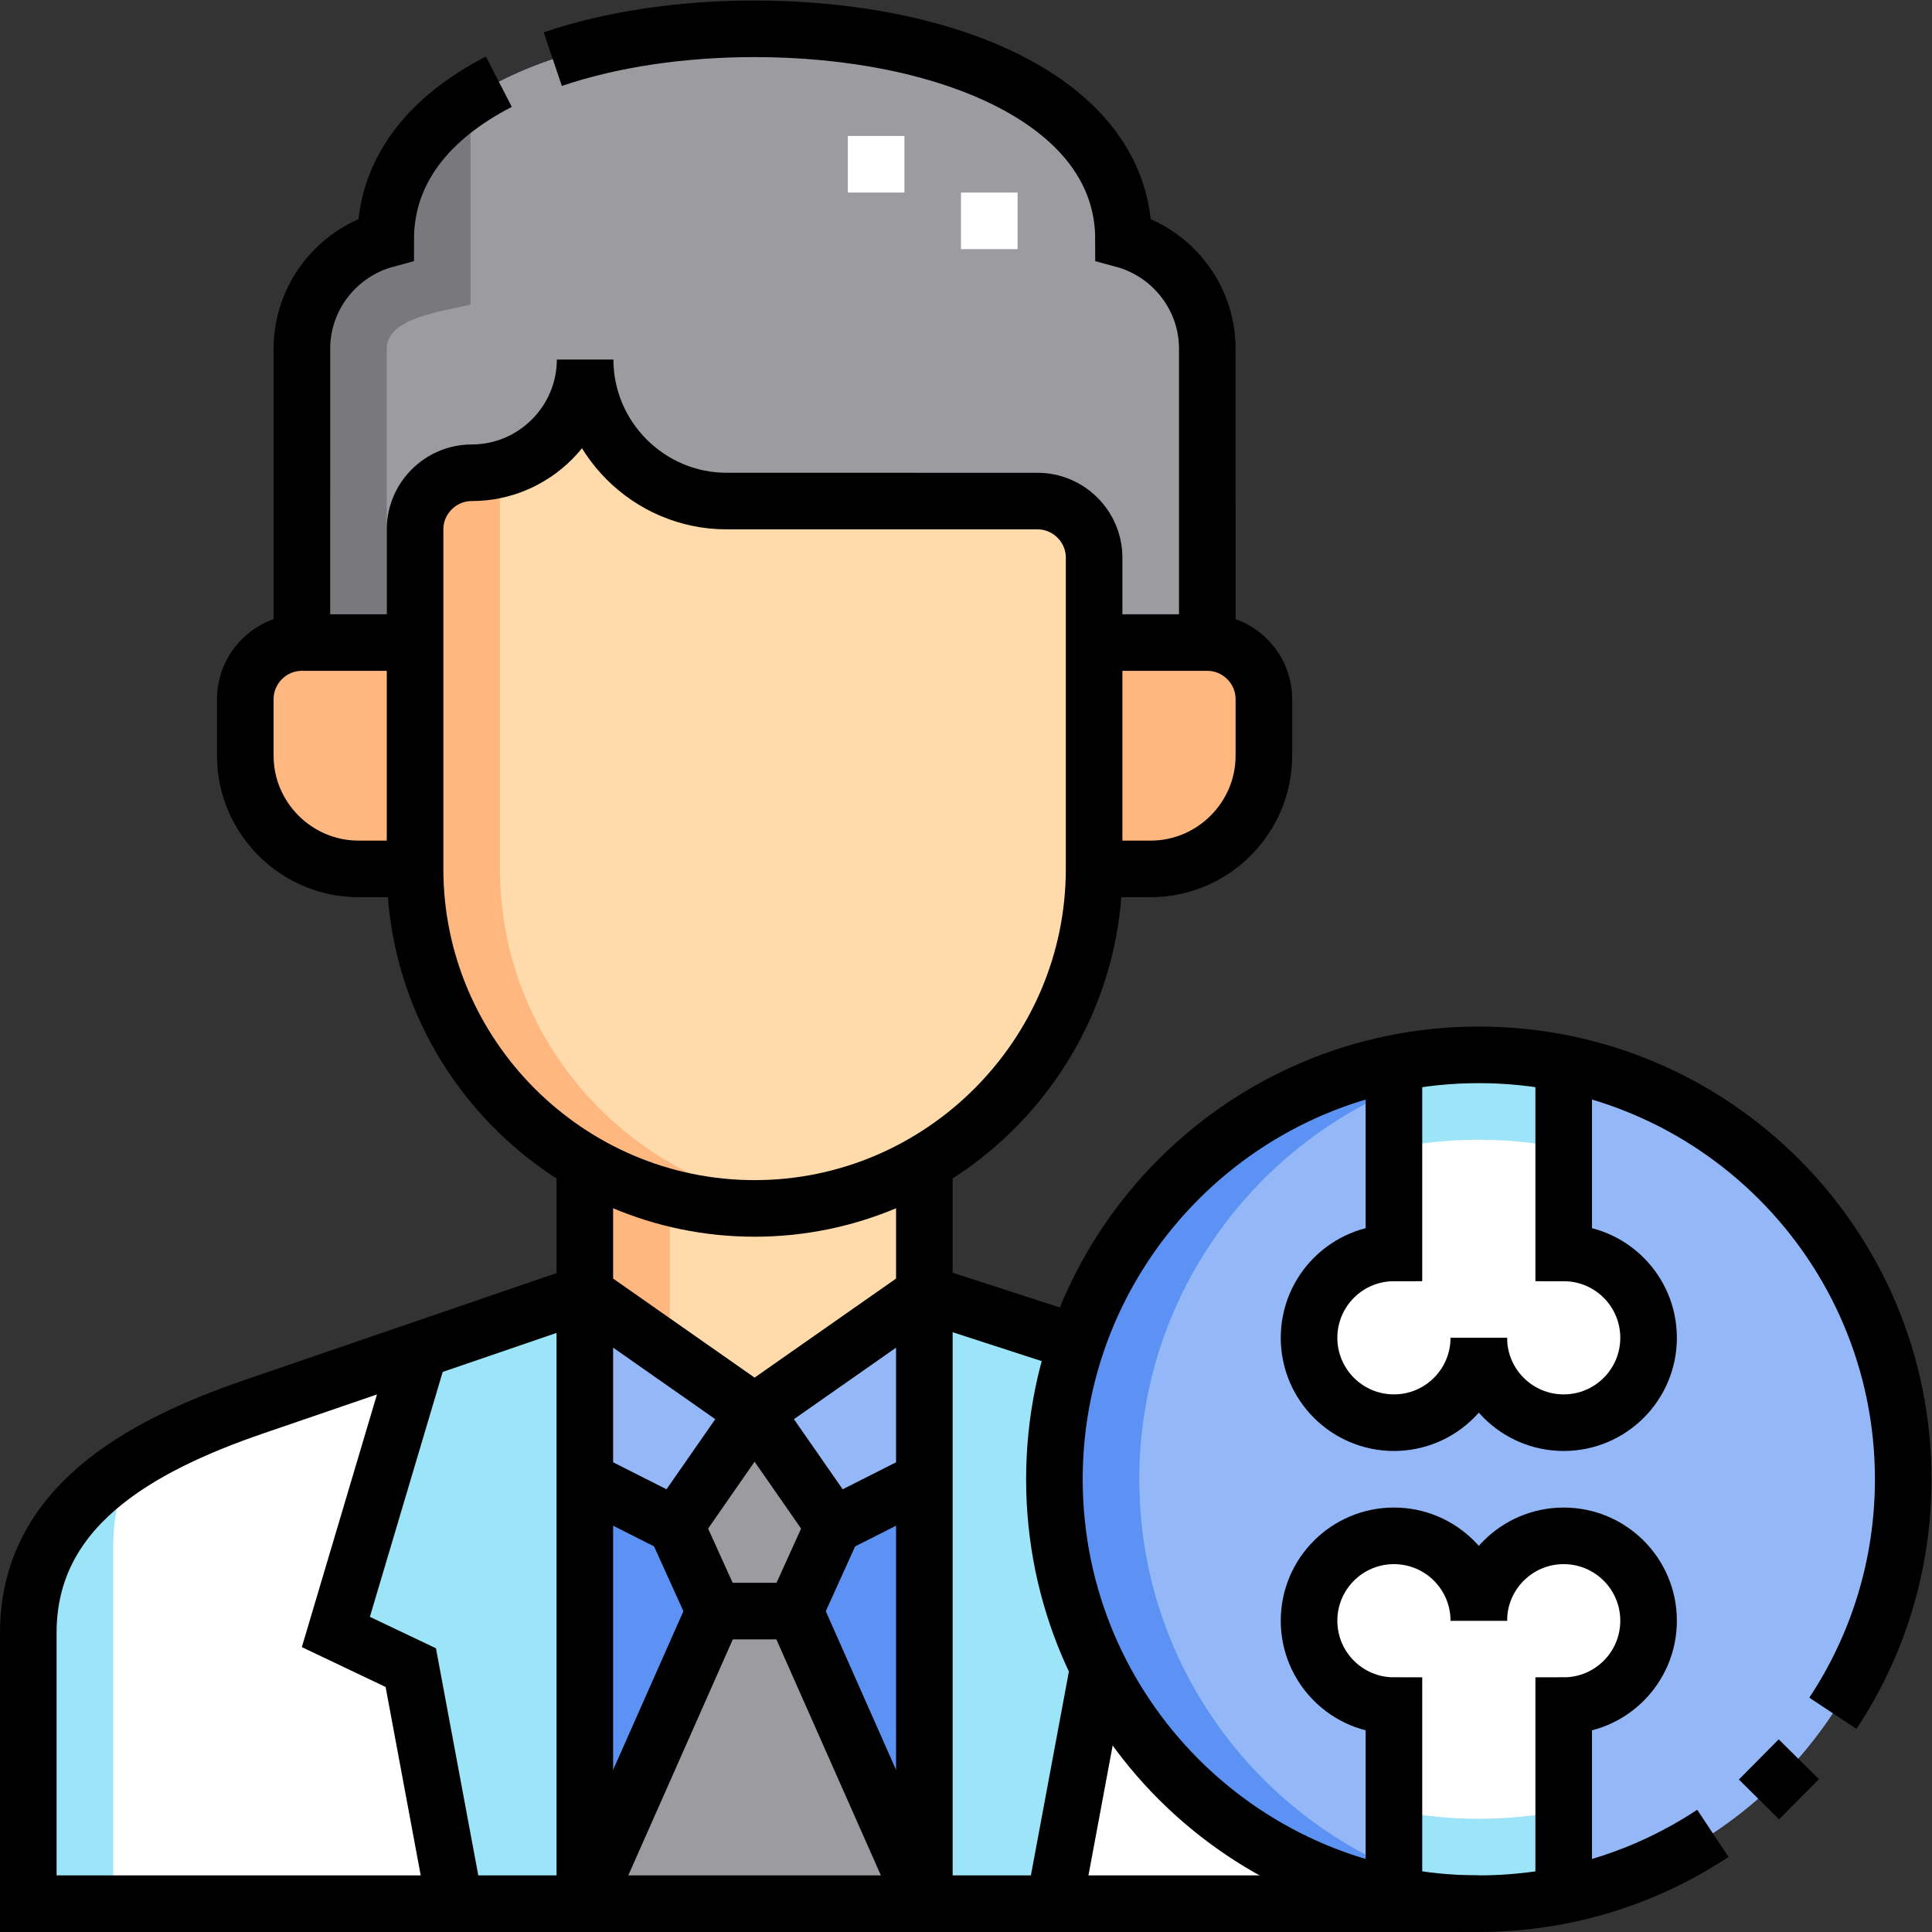 <svg xmlns="http://www.w3.org/2000/svg" xmlns:svg="http://www.w3.org/2000/svg" id="svg2718" width="682.667" height="682.667" viewBox="0 0 682.667 682.667"><rect x="0" y="0" width="682.667" height="682.667" fill="#333333" stroke="none"/><defs id="defs2722"><clipPath clipPathUnits="userSpaceOnUse" id="clipPath2732"><path d="M 0,512 H 512 V 0 H 0 Z" id="path2730"></path></clipPath></defs><g id="g2724" transform="matrix(1.333,0,0,-1.333,0,682.667)"><g id="g2726"><g id="g2728" clip-path="url(#clipPath2732)"><g id="g2734" transform="translate(155.102,416.816)"><path d="m 0,0 c 0,-20.627 16.875,-37.504 37.5,-37.506 l 82.421,-0.005 c 8.247,0 15,-6.749 15,-15 v -22.501 h 30 0.005 l -0.002,77.876 c 0,13.807 -9.454,25.512 -22.209,28.966 0,36.99 -47.285,55.851 -97.79,55.851 C -5.581,87.681 -52.866,68.82 -52.866,31.83 -65.62,28.376 -75.074,16.671 -75.074,2.864 l -0.003,-77.876 h 30 v 30.001 c 0,8.247 6.754,15.003 15.039,15.006 C -13.501,-30 0,-16.501 0,0" style="fill:#9c9b9f;fill-opacity:1;fill-rule:evenodd;stroke:none" id="path2736"></path></g><g id="g2738" transform="translate(192.602,379.31)"><path d="M 0,0 C -20.625,0.001 -37.5,16.879 -37.5,37.506 -37.5,21.005 -51.001,7.506 -67.538,7.5 -75.823,7.498 -82.577,0.742 -82.577,-7.505 v -90.001 c 0,-49.716 40.72,-89.999 89.999,-89.999 49.281,0 89.999,40.28 89.999,89.999 v 82.501 c 0,8.251 -6.753,15 -15,15 z" style="fill:#ffdaaa;fill-opacity:1;fill-rule:evenodd;stroke:none" id="path2740"></path></g><g id="g2742" transform="translate(245.024,7.51)"><path d="m 0,0 h 34.476 l 11.66,62.567 c -7.464,15.045 -11.66,31.999 -11.66,49.933 0,12.658 2.09,24.828 5.946,36.183 L 0,161.795 Z m -89.999,161.795 -43.763,-14.999 -22.237,-74.777 19.864,-9.452 L -124.475,0 h 34.476 z" style="fill:#9ce4f8;fill-opacity:1;fill-rule:evenodd;stroke:none" id="path2744"></path></g><g id="g2746" transform="translate(291.16,70.078)"><path d="m 0,0 -11.66,-62.567 h 112.5 c -7.705,0 -15.231,0.774 -22.5,2.25 C 43.909,-53.328 15.189,-30.615 0,0 m -182.271,0 -19.864,9.452 22.238,74.777 -43.763,-15 c -31.215,-10.699 -60,-27.002 -60,-60 v -71.796 h 113.05 z" style="fill:#ffffff;fill-opacity:1;fill-rule:evenodd;stroke:none" id="path2748"></path></g><g id="g2750" transform="translate(369.5,60.011)"><path d="m 0,0 v -50.25 c 7.27,-1.476 14.795,-2.25 22.5,-2.25 7.705,0 15.229,0.774 22.5,2.252 V 0 C 57.427,0 67.5,10.073 67.5,22.5 67.5,34.926 57.427,45 45,45 32.573,45 22.5,34.926 22.5,22.5 22.5,34.926 12.427,45 0,45 -12.427,45 -22.5,34.926 -22.5,22.5 -22.5,10.073 -12.427,0 0,0 m 0,74.999 c 12.427,0 22.5,10.074 22.5,22.5 0,-12.426 10.073,-22.5 22.5,-22.5 12.427,0 22.5,10.074 22.5,22.5 0,12.427 -10.073,22.5 -22.5,22.5 v 50.25 c -7.271,1.476 -14.795,2.251 -22.5,2.251 -7.705,0 -15.23,-0.775 -22.5,-2.253 v -50.248 c -12.427,0 -22.5,-10.073 -22.5,-22.5 0,-12.426 10.073,-22.5 22.5,-22.5" style="fill:#ffffff;fill-opacity:1;fill-rule:evenodd;stroke:none" id="path2752"></path></g><g id="g2754" transform="translate(369.5,135.01)"><path d="M 0,0 C -12.427,0 -22.5,10.074 -22.5,22.5 -22.5,34.927 -12.427,45 0,45 V 95.25 C -52.576,84.578 -90,38.18 -90,-15 c 0,-53.222 37.46,-99.585 90,-110.247 v 50.248 c -12.427,0 -22.5,10.073 -22.5,22.5 C -22.5,-40.073 -12.427,-30 0,-30 12.427,-30 22.5,-40.073 22.5,-52.499 22.5,-40.073 32.573,-30 45,-30 c 12.427,0 22.5,-10.073 22.5,-22.499 0,-12.427 -10.073,-22.5 -22.5,-22.5 v -50.25 C 96.351,-114.826 135,-69.426 135,-15 135,39.427 96.351,84.827 45,95.25 V 45 C 57.427,45 67.5,34.927 67.5,22.5 67.5,10.074 57.427,0 45,0 32.573,0 22.5,10.074 22.5,22.5 22.5,10.074 12.427,0 0,0" style="fill:#94b8f7;fill-opacity:1;fill-rule:evenodd;stroke:none" id="path2756"></path></g><g id="g2758" transform="translate(200.024,191.805)"><path d="M 0,0 C -16.362,0 -31.741,4.426 -44.999,12.139 V -22.5 L 0,-54.006 45,-22.5 V 12.138 C 31.742,4.425 16.363,0 0,0" style="fill:#ffdaaa;fill-opacity:1;fill-rule:evenodd;stroke:none" id="path2760"></path></g><g id="g2762" transform="translate(200.024,137.799)"><path d="m 0,0 -44.999,31.507 v -49.414 l 24.087,-12.17 z" style="fill:#94b8f7;fill-opacity:1;fill-rule:evenodd;stroke:none" id="path2764"></path></g><g id="g2766" transform="translate(179.112,107.722)"><path d="M 0,0 -24.087,12.169 V -100.212 L 10.259,-22.65 Z" style="fill:#5b92f3;fill-opacity:1;fill-rule:evenodd;stroke:none" id="path2768"></path></g><g id="g2770" transform="translate(189.371,85.072)"><path d="M 0,0 -34.346,-77.562 H 55.653 L 21.308,0 Z" style="fill:#9c9b9f;fill-opacity:1;fill-rule:evenodd;stroke:none" id="path2772"></path></g><g id="g2774" transform="translate(179.112,107.722)"><path d="M 0,0 10.259,-22.65 H 31.566 L 41.825,0 20.912,30.077 Z" style="fill:#9c9b9f;fill-opacity:1;fill-rule:evenodd;stroke:none" id="path2776"></path></g><g id="g2778" transform="translate(200.024,137.799)"><path d="M 0,0 20.913,-30.077 45,-17.907 v 49.414 z" style="fill:#94b8f7;fill-opacity:1;fill-rule:evenodd;stroke:none" id="path2780"></path></g><g id="g2782" transform="translate(220.938,107.722)"><path d="m 0,0 -10.259,-22.65 34.346,-77.562 V 12.169 Z" style="fill:#5b92f3;fill-opacity:1;fill-rule:evenodd;stroke:none" id="path2784"></path></g><g id="g2786" transform="translate(177.524,194.672)"><path d="M 0,0 C -7.976,2.072 -15.53,5.217 -22.499,9.271 V -25.367 L 0,-41.12 Z" style="fill:#ffb780;fill-opacity:1;fill-rule:evenodd;stroke:none" id="path2788"></path></g><g id="g2790" transform="translate(34.508,124.125)"><path d="m 0,0 c -15.898,-10.272 -27.008,-24.326 -27.008,-44.825 v -71.797 h 22.5 v 94.296 C -4.508,-14.302 -2.9,-6.801 0,0" style="fill:#9ce4f8;fill-opacity:1;fill-rule:evenodd;stroke:none" id="path2792"></path></g><g id="g2794" transform="translate(132.525,387.754)"><path d="M 0,0 C -2.388,-0.615 -4.888,-0.943 -7.461,-0.944 -15.746,-0.946 -22.5,-7.702 -22.5,-15.949 v -90.002 c 0,-54.073 47.842,-96.041 101.249,-89.29 C 34.673,-189.669 0,-151.825 0,-105.951 Z" style="fill:#ffb780;fill-opacity:1;fill-rule:evenodd;stroke:none" id="path2796"></path></g><g id="g2798" transform="translate(110.025,281.804)"><path d="m 0,0 v 60 h -30 c -8.249,0 -15,-6.75 -15,-15 V 30 C -45,13.5 -31.5,0 -15,0 Z M 179.998,60 V 0 h 15 c 16.5,0 30,13.5 30,30 v 15 c 0,8.25 -6.75,15 -15,15 z" style="fill:#ffb780;fill-opacity:1;fill-rule:evenodd;stroke:none" id="path2800"></path></g><g id="g2802" transform="translate(124.736,486.177)"><path d="m 0,0 c -13.849,-9.167 -22.5,-21.716 -22.5,-37.532 -12.754,-3.453 -22.208,-15.158 -22.208,-28.965 l -0.003,-77.877 h 22.5 l 0.002,77.876 c 0,8.475 15.356,9.893 22.209,11.748 z" style="fill:#79787d;fill-opacity:1;fill-rule:evenodd;stroke:none" id="path2804"></path></g><g id="g2806" transform="translate(279.5,120.01)"><path d="m 0,0 c 0,-55.026 39.173,-99.878 90,-110.24 v 7.111 C 50.269,-85.769 22.5,-46.131 22.5,0 22.5,45.922 50.141,85.734 90,103.143 v 7.097 C 39.168,99.88 0,55.026 0,0" style="fill:#5b92f3;fill-opacity:1;fill-rule:evenodd;stroke:none" id="path2808"></path></g><g id="g2810" transform="translate(414.5,32.26)"><path d="m 0,0 v -22.5 c -7.271,-1.476 -14.795,-2.25 -22.5,-2.25 -7.705,0 -15.23,0.774 -22.5,2.252 v 22.5 c 7.27,-1.478 14.795,-2.252 22.5,-2.252 7.705,0 15.229,0.774 22.5,2.25 M 0,175.5 V 198 c -7.271,1.475 -14.795,2.25 -22.5,2.25 -7.705,0 -15.23,-0.775 -22.5,-2.252 v -22.5 c 7.27,1.478 14.795,2.252 22.5,2.252 7.705,0 15.229,-0.774 22.5,-2.25" style="fill:#9ce4f8;fill-opacity:1;fill-rule:evenodd;stroke:none" id="path2812"></path></g><g id="g2814" transform="translate(262.237,446.09)"><path d="m 0,0 v 15 m -30,0 v 15" style="fill:none;stroke:#ffffff;stroke-width:15;stroke-linecap:butt;stroke-linejoin:miter;stroke-miterlimit:2.613;stroke-dasharray:none;stroke-opacity:1" id="path2816"></path></g><g id="g2818" transform="translate(290.023,281.804)"><path d="m 0,0 h 15 c 16.5,0 30,13.5 30,30 v 15 c 0,8.25 -6.75,15 -15,15 H 0 M -179.998,0 h -15 c -16.5,0 -30,13.5 -30,30 v 15 c 0,8.25 6.751,15 15,15 h 30" style="fill:none;stroke:#000000;stroke-width:15;stroke-linecap:butt;stroke-linejoin:miter;stroke-miterlimit:22.926;stroke-dasharray:none;stroke-opacity:1" id="path2820"></path></g><g id="g2822" transform="translate(110.025,371.805)"><path d="M 0,0 V -90.001 C 0,-139.496 40.5,-180 89.999,-180 c 49.5,0 89.999,40.499 89.999,89.999 V -7.5 c 0,8.25 -6.753,15 -15,15 L 82.577,7.505 c -20.625,0.001 -37.5,16.879 -37.5,37.506 0,-16.501 -13.501,-30 -30.038,-30.006 C 6.754,15.003 0,8.247 0,0 Z" style="fill:none;stroke:#000000;stroke-width:15;stroke-linecap:butt;stroke-linejoin:miter;stroke-miterlimit:22.926;stroke-dasharray:none;stroke-opacity:1" id="path2824"></path></g><g id="g2826" transform="translate(285.446,156.193)"><path d="m 0,0 -40.422,13.113 m -89.999,0 -87.525,-30 c -31.215,-10.698 -60,-27.001 -60,-60 v -71.796 h 384.5" style="fill:none;stroke:#000000;stroke-width:15;stroke-linecap:butt;stroke-linejoin:miter;stroke-miterlimit:22.926;stroke-dasharray:none;stroke-opacity:1" id="path2828"></path></g><g id="g2830" transform="translate(245.024,169.306)"><path d="M 0,0 V -161.795 M -89.999,0 v -161.795" style="fill:none;stroke:#000000;stroke-width:15;stroke-linecap:butt;stroke-linejoin:miter;stroke-miterlimit:22.926;stroke-dasharray:none;stroke-opacity:1" id="path2832"></path></g><g id="g2834" transform="translate(414.5,230.258)"><path d="m 0,0 v -50.248 c 12.427,0 22.5,-10.073 22.5,-22.5 0,-12.426 -10.073,-22.5 -22.5,-22.5 -12.427,0 -22.5,10.074 -22.5,22.5 m 0,-74.999 c 0,12.426 10.073,22.499 22.5,22.499 12.427,0 22.5,-10.073 22.5,-22.499 0,-12.427 -10.073,-22.5 -22.5,-22.5 v -50.248" style="fill:none;stroke:#000000;stroke-width:15;stroke-linecap:butt;stroke-linejoin:miter;stroke-miterlimit:22.926;stroke-dasharray:none;stroke-opacity:1" id="path2836"></path></g><g id="g2838" transform="translate(392,82.511)"><path d="M 0,0 C 0,12.426 -10.073,22.5 -22.5,22.5 -34.927,22.5 -45,12.426 -45,0 c 0,-12.427 10.073,-22.5 22.5,-22.5 v -50.248 m 0,220.495 V 97.499 c -12.427,0 -22.5,-10.073 -22.5,-22.5 0,-12.426 10.073,-22.5 22.5,-22.5 12.427,0 22.5,10.074 22.5,22.5" style="fill:none;stroke:#000000;stroke-width:15;stroke-linecap:butt;stroke-linejoin:miter;stroke-miterlimit:22.926;stroke-dasharray:none;stroke-opacity:1" id="path2840"></path></g><g id="g2842" transform="translate(291.16,70.078)"><path d="M 0,0 -11.66,-62.567" style="fill:none;stroke:#000000;stroke-width:15;stroke-linecap:butt;stroke-linejoin:miter;stroke-miterlimit:22.926;stroke-dasharray:none;stroke-opacity:1" id="path2844"></path></g><g id="g2846" transform="translate(111.263,154.306)"><path d="m 0,0 -22.237,-74.777 19.864,-9.452 11.66,-62.567" style="fill:none;stroke:#000000;stroke-width:15;stroke-linecap:butt;stroke-linejoin:miter;stroke-miterlimit:22.926;stroke-dasharray:none;stroke-opacity:1" id="path2848"></path></g><g id="g2850" transform="translate(132.236,490.465)"><path d="m 0,0 c -18.159,-9.339 -30,-23.309 -30,-41.819 -12.754,-3.453 -22.208,-15.159 -22.208,-28.966 l -0.003,-77.876 m 240.003,0 -0.002,77.876 c 0,13.807 -9.454,25.513 -22.209,28.966 0,36.99 -47.285,55.851 -97.79,55.851 -19.088,0 -37.714,-2.696 -53.502,-8.045" style="fill:none;stroke:#000000;stroke-width:15;stroke-linecap:butt;stroke-linejoin:miter;stroke-miterlimit:22.926;stroke-dasharray:none;stroke-opacity:1" id="path2852"></path></g><g id="g2854" transform="translate(155.025,203.944)"><path d="m 0,0 v -34.638 l 44.999,-31.507 45,31.507 V 0" style="fill:none;stroke:#000000;stroke-width:15;stroke-linecap:butt;stroke-linejoin:miter;stroke-miterlimit:22.926;stroke-dasharray:none;stroke-opacity:1" id="path2856"></path></g><g id="g2858" transform="translate(155.025,119.892)"><path d="M 0,0 24.087,-12.169 44.999,17.907" style="fill:none;stroke:#000000;stroke-width:15;stroke-linecap:butt;stroke-linejoin:miter;stroke-miterlimit:22.926;stroke-dasharray:none;stroke-opacity:1" id="path2860"></path></g><g id="g2862" transform="translate(245.024,119.892)"><path d="M 0,0 -24.087,-12.169 -45,17.907" style="fill:none;stroke:#000000;stroke-width:15;stroke-linecap:butt;stroke-linejoin:miter;stroke-miterlimit:22.926;stroke-dasharray:none;stroke-opacity:1" id="path2864"></path></g><g id="g2866" transform="translate(220.938,107.722)"><path d="M 0,0 -10.259,-22.65 H -31.566 L -41.825,0" style="fill:none;stroke:#000000;stroke-width:15;stroke-linecap:butt;stroke-linejoin:miter;stroke-miterlimit:22.926;stroke-dasharray:none;stroke-opacity:1" id="path2868"></path></g><g id="g2870" transform="translate(189.371,85.072)"><path d="M 0,0 -34.346,-77.562 M 21.308,0 55.653,-77.562" style="fill:none;stroke:#000000;stroke-width:15;stroke-linecap:butt;stroke-linejoin:miter;stroke-miterlimit:22.926;stroke-dasharray:none;stroke-opacity:1" id="path2872"></path></g><g id="g2874" transform="translate(466.267,35.137)"><path d="M 0,0 10.558,10.656 M -12.231,-8.982 c -17.784,-11.78 -39.107,-18.644 -62.036,-18.644 -62.132,0 -112.5,50.367 -112.5,112.5 0,62.132 50.368,112.5 112.5,112.5 62.132,0 112.5,-50.368 112.5,-112.5 0,-22.929 -6.865,-44.251 -18.644,-62.036" style="fill:none;stroke:#000000;stroke-width:15;stroke-linecap:butt;stroke-linejoin:miter;stroke-miterlimit:22.926;stroke-dasharray:none;stroke-opacity:1" id="path2876"></path></g></g></g></g></svg>